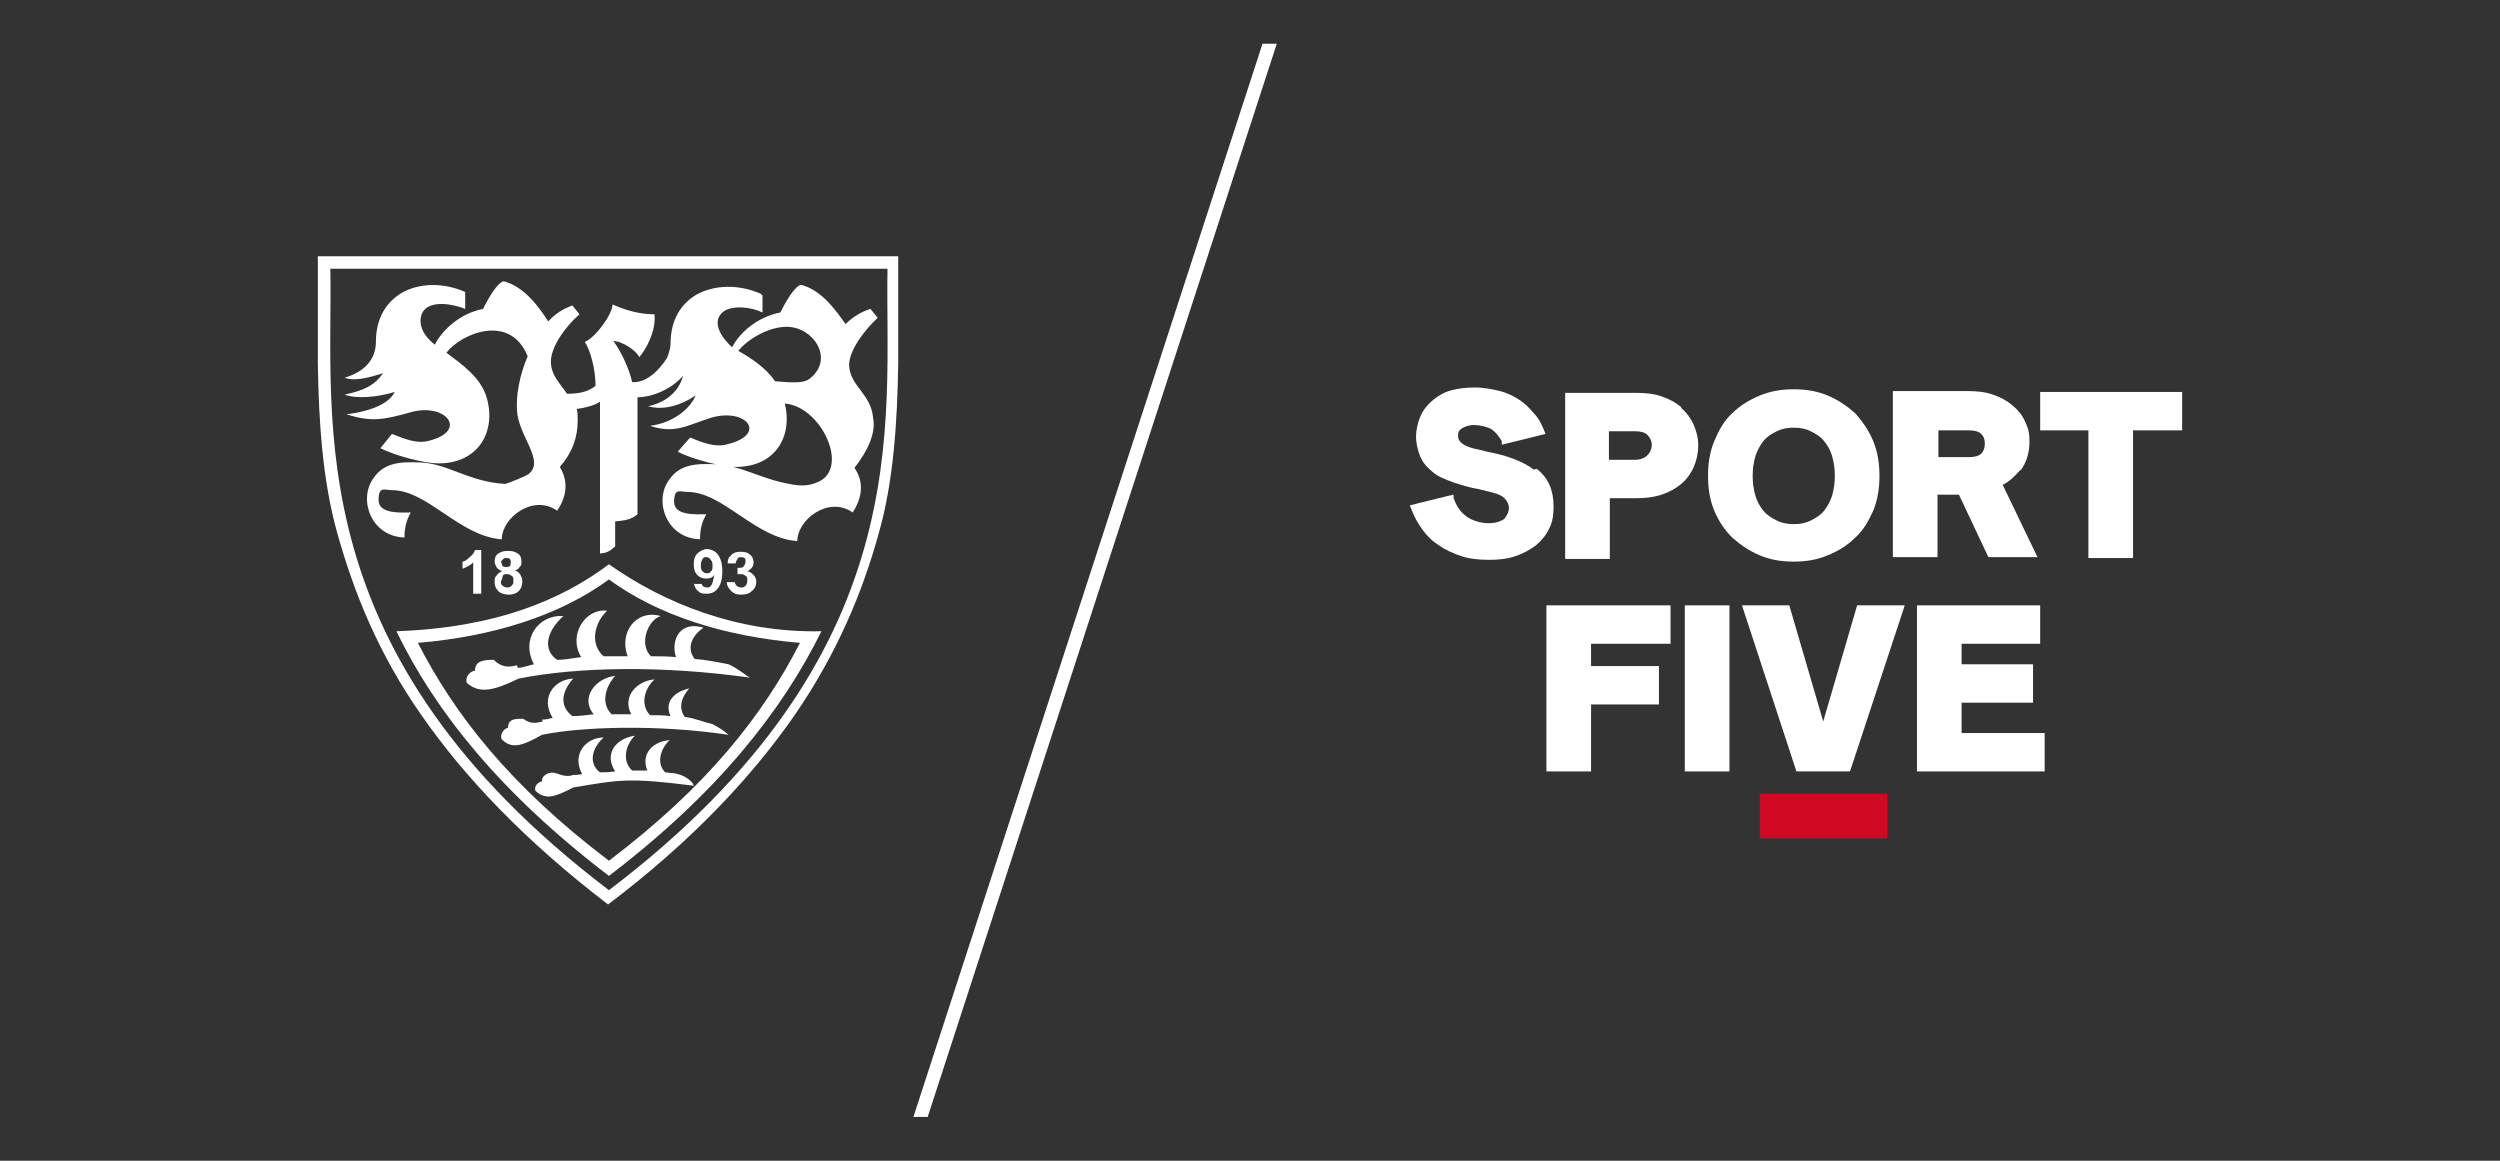 <?xml version="1.0" encoding="UTF-8"?><svg xmlns="http://www.w3.org/2000/svg" id="LOGOS" version="1.1" viewBox="0 0 280 130"><rect x="0" y="0" width="280" height="130" fill="#333333" stroke="none"/><defs><style> .cls-1 { fill: #fff; } .cls-1, .cls-2 { stroke-width: 0px; } .cls-2 { fill: #d10923; } </style></defs><polygon class="cls-1" points="141.4 4.9 102.3 125.1 103.9 125.1 143 4.9 141.4 4.9"/><g><rect class="cls-2" x="197.1" y="88.9" width="14.3" height="5"/><g><polygon class="cls-1" points="173.2 86.4 178.2 86.4 178.2 78.9 185.8 78.9 185.8 74.6 178.2 74.6 178.2 72.1 187.1 72.1 187.1 67.8 173.2 67.8 173.2 86.4"/><rect class="cls-1" x="188.7" y="67.8" width="5" height="18.6"/><polygon class="cls-1" points="204.2 80.8 200.4 67.8 195.1 67.8 201.2 86.4 207.2 86.4 213.3 67.9 213.3 67.8 208 67.8 204.2 80.8"/><polygon class="cls-1" points="219.7 82.1 219.7 78.7 227.7 78.7 227.7 74.4 219.7 74.4 219.7 72.1 228.5 72.1 228.5 67.8 214.7 67.8 214.7 86.4 229 86.4 229 82.1 219.7 82.1"/><path class="cls-1" d="M171.8,52.6c-1.2-.9-3-1.6-5.2-2l-.8-.2c-1-.2-1.6-.4-2-.7-.3-.2-.5-.5-.5-.9s.1-.6.4-.8c.3-.2.8-.4,1.4-.4s1.5.2,2,.5c.5.4.8.8,1.1,1.3v.4c.1,0,4.9-1.2,4.9-1.2l-.2-.5c-.3-.7-.6-1.3-1.1-1.8-.5-.6-1-1.1-1.6-1.5-.6-.4-1.4-.8-2.2-1-.8-.2-1.8-.4-2.8-.4s-1.8.1-2.6.3c-.8.2-1.5.6-2.1,1.1-.6.5-1.1,1.1-1.4,1.8-.3.7-.5,1.5-.5,2.3s.2,1.6.5,2.3c.3.7.8,1.2,1.4,1.7.6.5,1.4.8,2.2,1.1.9.3,1.8.6,3,.8l.8.2c.9.2,1.6.4,2,.8.3.3.5.7.5,1.1s-.2.8-.5,1.2c-.4.3-1,.5-1.8.5s-1.9-.3-2.5-.8c-.7-.5-1.1-1.2-1.4-2v-.4c-.1,0-4.9,1.2-4.9,1.2l.2.5c.3.8.7,1.5,1.2,2.2.5.7,1.1,1.3,1.9,1.8.7.5,1.6.9,2.5,1.2.9.3,2,.4,3.1.4s2-.1,2.9-.4c.9-.3,1.6-.7,2.3-1.2.6-.5,1.2-1.2,1.5-1.9.4-.7.5-1.6.5-2.5,0-1.8-.6-3.2-1.9-4.2"/><path class="cls-1" d="M199,48.3c.6-.3,1.2-.4,1.9-.4s1.3.1,1.9.4c.6.3,1.1.6,1.5,1.1.4.5.7,1,.9,1.7.2.7.3,1.4.3,2.2s-.1,1.5-.3,2.2c-.2.6-.5,1.2-.9,1.7-.4.5-.9.8-1.5,1.1-.6.3-1.2.4-1.9.4s-1.3-.1-1.9-.4c-.6-.3-1.1-.6-1.5-1.1-.4-.5-.7-1-.9-1.7-.2-.7-.3-1.4-.3-2.2s.1-1.5.3-2.2c.2-.6.5-1.2.9-1.7.4-.5.9-.8,1.5-1.1M207.8,46.3c-.9-.8-1.9-1.5-3.1-2-1.2-.5-2.4-.7-3.8-.7s-2.6.2-3.8.7c-1.2.5-2.2,1.1-3.1,2-.9.8-1.5,1.9-2,3.1s-.7,2.5-.7,3.9.2,2.7.7,3.9c.5,1.2,1.2,2.2,2,3,.9.8,1.9,1.5,3.1,2,1.2.5,2.4.7,3.8.7s2.6-.2,3.8-.7c1.2-.5,2.2-1.1,3.1-2,.9-.8,1.5-1.9,2-3,.5-1.2.7-2.5.7-3.9s-.2-2.7-.7-3.9c-.5-1.2-1.2-2.2-2-3.1"/><path class="cls-1" d="M222.3,49.7c0,.4-.1.8-.4,1.1-.3.3-.8.4-1.4.4h-3.4v-3h3.4c.6,0,1.1.1,1.4.4.3.3.4.6.4,1.1M226.3,52.7c.6-.8,1-1.9,1-3.2s-.2-1.6-.5-2.3c-.3-.7-.8-1.3-1.4-1.8-.6-.5-1.3-.9-2.2-1.2-.8-.3-1.8-.4-2.8-.4h-8.4v18.6h5v-7h2.4l3.3,7h5.5l-3.9-8.1c.8-.4,1.4-1,2-1.7"/><polygon class="cls-1" points="228.5 48.2 233.9 48.2 233.9 62.5 238.9 62.5 238.9 48.2 244.4 48.2 244.4 43.9 228.5 43.9 228.5 48.2"/><path class="cls-1" d="M185,49.8c0,.5-.2.9-.5,1.2-.3.3-.8.5-1.4.5h-2.9v-3.2h2.9c.6,0,1.1.1,1.4.4.3.3.5.7.5,1.1M188.3,45.6c-.6-.5-1.3-.9-2.2-1.2-.8-.3-1.8-.4-2.9-.4h-7.9v18.6h5v-6.8h2.9c1.1,0,2-.1,2.9-.4.9-.3,1.6-.7,2.2-1.2.6-.5,1.1-1.2,1.4-1.9.3-.7.5-1.5.5-2.4s-.2-1.6-.5-2.3c-.3-.7-.8-1.4-1.4-1.9"/></g></g><g><path class="cls-1" d="M100.8,28.7H35.6c0,3.6,0,7.7,0,12.1.1,6.3.5,13,2.2,19,1.8,6.4,4.5,13.3,9.4,20.3,4.8,6.9,11.5,14,20.9,21.2,9.4-7.1,16.1-14.3,20.9-21.2,4.8-7,7.6-13.8,9.4-20.3,1.7-5.9,2.1-12.7,2.2-19,0-4.5,0-8.5,0-12.1ZM68.2,99.7c-34.9-26.5-30.9-52.4-31.2-69.6h62.4c-.3,17.3,3.7,43.1-31.2,69.6Z"/><path class="cls-1" d="M81.4,65.2h.9c0,.1.1.3.2.4s.3.2.5.2.3,0,.5-.2c.1-.1.2-.3.2-.6s0-.4-.2-.5c-.1-.1-.3-.2-.5-.2s-.3,0-.4,0v-.7c.4,0,.6,0,.7-.2.1-.1.2-.3.2-.5s0-.3-.1-.4c0,0-.2-.1-.4-.1s-.3,0-.4.2-.2.3-.2.5h-.9c0-.4.1-.7.3-.8.1-.2.3-.3.5-.4s.5-.1.7-.1c.5,0,.8.1,1.1.4.2.2.3.5.3.8,0,.4-.2.7-.7,1,.3,0,.5.2.7.4s.3.5.3.7c0,.4-.1.8-.5,1.1-.3.3-.7.4-1.2.4s-.8-.1-1.1-.4c-.3-.3-.5-.6-.5-1M79.8,63.4c0-.3,0-.5-.2-.7-.1-.2-.3-.3-.5-.3s-.3,0-.4.2-.2.3-.2.7,0,.5.2.7.3.2.5.2.3,0,.4-.2c.2-.1.2-.3.2-.6M77.7,65.4h.9c0,0,0,.2.2.3,0,0,.2.1.4.1s.3,0,.5-.3c.1-.2.2-.5.3-1.1-.2.3-.5.4-.9.4s-.7-.1-1-.4-.4-.7-.4-1.2.1-.9.4-1.2c.3-.3.7-.5,1.1-.5s.9.2,1.2.6.5,1,.5,1.9-.2,1.5-.5,1.9c-.3.4-.7.6-1.3.6s-.7-.1-.9-.3c-.3-.2-.4-.5-.5-.9M56.1,65c0,.3,0,.5.2.6.1.1.3.2.5.2s.3,0,.5-.2.2-.3.2-.6,0-.4-.2-.5c-.1-.1-.3-.2-.5-.2s-.4,0-.5.2c0,.2-.1.3-.1.5M56.2,63c0,.2,0,.3.1.4.1.1.2.1.4.1s.3,0,.4-.1c.1-.1.1-.3.1-.4s0-.3-.1-.4c-.1-.1-.2-.1-.4-.1s-.3,0-.4.2c-.1,0-.2.2-.2.4M56.1,63.9c-.2-.1-.4-.2-.5-.4s-.2-.4-.2-.6c0-.4.1-.7.4-.9s.6-.3,1.1-.3.8.1,1.1.3c.3.2.4.5.4.9s0,.4-.2.6c-.1.2-.3.3-.5.4.3.1.5.3.6.5s.2.4.2.7c0,.4-.1.8-.4,1.1s-.7.4-1.1.4-.8-.1-1.1-.3c-.3-.3-.5-.6-.5-1.1s0-.5.2-.7c.1-.2.3-.4.6-.5M53.9,66.5h-.9v-3.5c-.3.3-.7.5-1.2.7v-.8c.2,0,.5-.2.8-.5.3-.2.5-.5.6-.8h.7v4.9h0Z"/><path class="cls-1" d="M85.2,32.9c-2.5-1.1-5.2-1-7.2.1-1.7,1-2.9,2.8-2.9,5.5,0,.5-.2,1.1-.4,1.6h0c-.9,1.4-2.3,2.8-3.9,2.7-.3-1.4-1.2-3.4-2.1-4.6,1,0,2.6,1.1,2.9,1.8.8-.9,1.9-3,1.7-4.8-1.6,0-3.1-.4-4.7-1.1,0,1.1-1.9,3.7-3.1,4.2.6.9,1.2,3,1.2,4.9-.9.8-2.2.9-3.2.9-.8-1.2-1.8-2.1-1.8-3.6,0-1.6,1.5-3.8,3.2-5.3l-.8-1c-1,.4-1.9.9-2.7,1.8h0c-.9-1.4-2.6-3.9-5-4.5-.7.2-1.6,1.7-2.3,3.1-2.6.5-4.6,2.4-5.4,4-.9-.7-1.5-1.5-1.6-2.5-.1-2.7,3.3-2.2,5-1.5v-1.9c-2.5-1.1-5.2-1-7.1.1-1.7,1-2.9,2.8-2.9,5.5,0,1.8-1.1,3.3-3.5,4,1,.4,2.4.1,4.3-.5-.9,1.3-2,1.9-4.3,2.4,1.4.5,3.6.3,5.6-.3-.5,1.1-2.2,2.1-5.4,2.5,2.8.9,4.2.6,7.1-.2,4-1.2,6.7,2.1,2,3.2-1.2.3-2.5-.2-4-.8l-1.3,1.6c1.8.9,5,1.7,6.5,1.7,4.6,0,6.5-3.7,5.4-7.4-.7-2.3-2.8-3.7-4.5-5,1.6-2.1,7.1-4.5,9.1.4-.9,2.1-1.3,4.3-1.2,6,.1,2.9,3.2,5.7,1.3,7.2-.5.3-1.7.8-2.6,1.1-4-.2-6.5-2.3-9.5-2.4-2.3-.1-4.1,0-5.3,1.8-1.7,2.4-.2,6.5,3.5,6.6,0-1.5.4-2.2.7-2.8-1.1,0-3.6.2-3.6-1.4s.7-1.1,1.5-1.1c4,0,7.6,5.2,12.3,5.5,0-2.4,3.5-5.1,6.2-3.2,1.3-1.9,1.1-3.6.3-4.9,1.4-1.6,2-3.3,2-5.2,0-.5,0-.9-.1-1.3.9-.1,2-.4,2.6-.8v17c.8-.1,1-.2,1.7-.8v-2.8c.8-.1,1.7-.1,2.5-.8v-13.1c1.5,0,3.7-.8,5.1-2.4h0c-.4,1.5-1.6,2.9-3.9,3.4,1.7.5,3.7-.1,5.3-1.2-.4,1.1-2.1,3-5.1,3.4,2.8.9,4,0,6.8-.9,4-1.2,6.5,1.9,1.7,3-1.2.3-2.6-.2-4-.8l-1.4,1.6c1.8.9,5,1.7,6.5,1.7,4.5,0,6.4-3.5,5.5-7.1,4,.3,7.2,7,3.9,8.7-1.4.7-2.5.5-3.9.2-2.9-.6-5.1-2-7.7-2.1-2.3-.1-4.1,0-5.3,1.8-1.7,2.4-.2,6.5,3.5,6.6,0-1.5.4-2.2.7-2.8-1.1,0-3.6.2-3.6-1.4s.7-1.1,1.5-1.1c4,0,7.6,5.2,12.3,5.5,0-2.4,3.5-5.1,6.2-3.2,1.3-2,1.1-3.7.2-5,1.5-1.9,2.4-3.9,2.1-5.5-.2-2.8-2.6-3.6-2.7-6,0-1.6,1.6-3.8,3.2-5.3l-.8-1c-1,.3-2,.9-2.8,1.7-1-1.4-2.6-3.8-5-4.4-.7.2-1.6,1.7-2.3,3.1-2.6.5-4.6,2.3-5.4,3.9-1-.9-2.4-2.7-1.1-3.9,1-.9,3.3-.6,4.5,0v-1.9ZM86.8,42.7c-1-1.5-2.7-2.6-4.1-3.4.9-1.2,3.3-2.7,5.4-2.7,3,0,5.4,3.6,2.6,5.8-.6.5-1.7.5-3.9.3"/><path class="cls-1" d="M68.2,63.2c-5.2,3.9-12.5,7.1-23.8,7.5,4.3,8.9,11.6,18.1,23.8,27.4,12.2-9.3,19.4-18.5,23.8-27.4-9.5.2-17.7-3.2-23.8-7.5ZM68.2,96.4c-11.1-8.4-17.3-16.4-21.4-24.4,8.3-.7,15.8-3,21.4-7.1,5.6,4.1,13.1,6.4,21.4,7.1-4.1,8-10.3,16-21.4,24.4Z"/><path class="cls-1" d="M64,86.8c.4,0,.7,0,1.2-.1-1.2-2.2.4-4.1,2.4-4.1-1.6,1.5-1.5,3.1-.4,3.9.7,0,.9,0,1.7-.1-1.3-2,.1-3.7,2.2-4-1,1-1.5,2.8-.3,3.9.7,0,1,0,1.7,0-.8-2,.8-3.3,2.5-3.4-.9.8-1.6,2.5-.5,3.6.5.1,1.1,0,2,.4.6.3,1.1.7,1.2,1.1-7.2-.9-8.2-.7-13.5.2-2.1,1.1-3.1,1.4-4.2.4-.2-.3,0-.9.7-1.1,0-.5.3-.7.7-.9,1-.3,1.5.6,2.8.2M60.7,80.6c.4,0,.8-.1,1.2-.2-1.4-2.2.1-4.3,2.3-4.4-1.5,1.7-1.4,3.2-.1,4.2.8,0,1.6-.1,2.4-.2-1.6-1.9.3-4.1,2.4-4.3-1,1.1-1.7,3-.4,4.3.7,0,1.5,0,2.2,0-1.1-2.1.8-3.8,2.6-3.9-1,.9-1.7,2.7-.5,4,.8,0,1.5,0,2.3.1-.7-1.5.3-2.7,2.1-3.1-.8.9-1.3,2.1-.5,3.2,1,.1,2.2.6,3.1.8.9.5,1.1.6,1.8,1.2-8-1.2-16.6-.9-20.9,0-2.3,1.3-3.4,1.6-4.5.5-.2-.3,0-1.1.7-1.3,0-1,.8-1,1.7-1,.8.6,1.4.5,2.2.3M58,74.8c.5,0,1.3-.3,1.8-.4-1.5-2.8.5-5.6,3.3-5.4-2.1,1.9-2.2,3.9-.7,4.9,1,0,1.7-.2,2.7-.3-1.5-2.4.4-5.5,2.9-5.2-1.4,1.3-2,3.7-.4,5.1.9,0,1.8,0,2.7,0-1-2.6.9-5.3,3.7-4.5-1.4.4-2.5,3.1-1.1,4.5.9,0,1.9,0,2.8.1-.6-2,.5-4.1,3.1-3.3-1.2.8-2,2.2-1,3.5,1.3.1,2.8.4,3.8.6,1.1.5,2,1.3,2.4,1.5-9.9-1.4-19.4-1.2-25.9.1-2.9,1.4-4.4,1.7-5.8.5-.2-.3,0-1.2.9-1.4,0-1.1,1-1.2,2.1-1.2.8.8,1.6.9,2.6.6"/></g></svg>